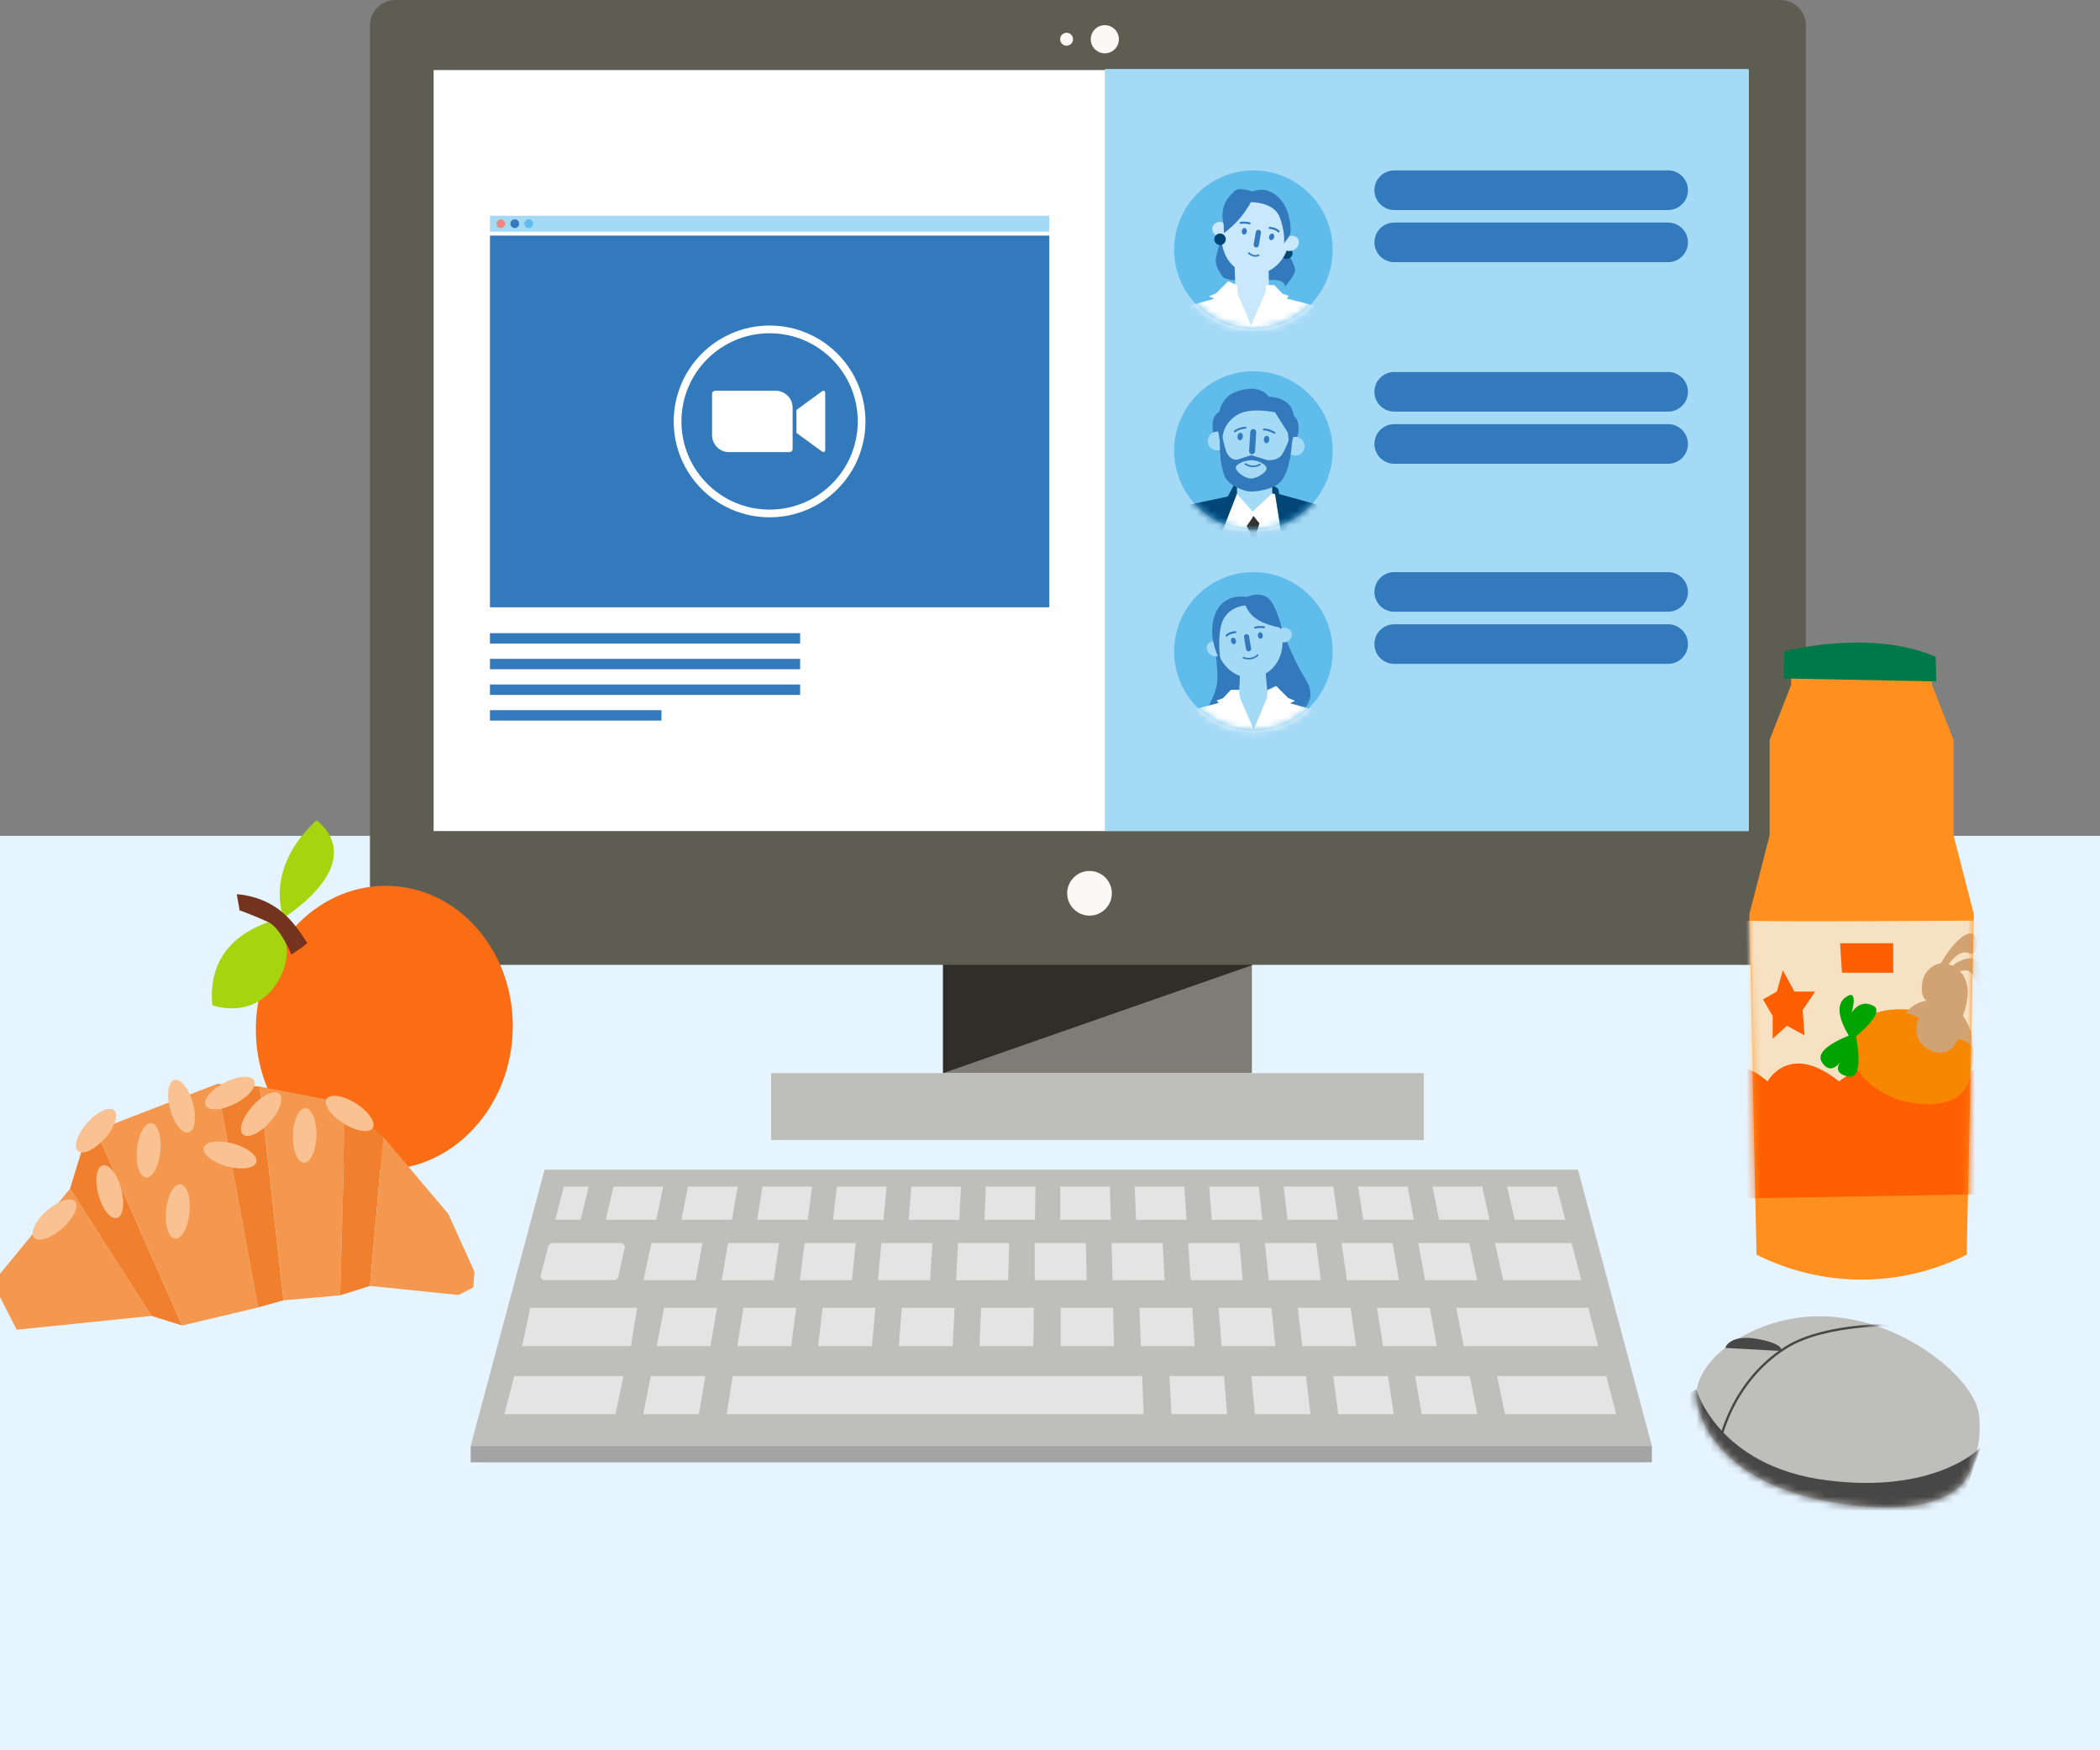 <svg width="294" height="245" viewBox="0 0 294 245" fill="none" xmlns="http://www.w3.org/2000/svg">
<rect x="0" y="0" width="294" height="245" fill="#808080" stroke="none"/>
<g clip-path="url(#clip0_15001_2370)">
<rect y="117" width="294" height="156" fill="#E6F4FF"/>
<path d="M175.265 123.029H132.027V150.221H175.265V123.029Z" fill="#7E7D75"/>
<path d="M132.027 150.221V123.029L175.418 135.062L132.027 150.221Z" fill="#2F2E29"/>
<path d="M249.259 0H55.359C53.389 0 51.792 1.597 51.792 3.567V131.495C51.792 133.465 53.389 135.062 55.359 135.062H249.259C251.229 135.062 252.826 133.465 252.826 131.495V3.567C252.826 1.597 251.229 0 249.259 0Z" fill="#5E5D52"/>
<path d="M244.805 9.806H60.707V116.327H244.805V9.806Z" fill="white"/>
<path d="M155.658 125.042C155.658 126.771 154.256 128.168 152.531 128.168C150.807 128.168 149.405 126.766 149.405 125.042C149.405 123.317 150.807 121.915 152.531 121.915C154.256 121.915 155.658 123.317 155.658 125.042Z" fill="#FBF9F6"/>
<path d="M150.226 5.493C150.226 5.99 149.819 6.396 149.322 6.396C148.824 6.396 148.418 5.99 148.418 5.493C148.418 4.995 148.824 4.589 149.322 4.589C149.819 4.589 150.226 4.995 150.226 5.493Z" fill="#FBF9F6"/>
<path d="M156.644 5.493C156.644 6.58 155.762 7.462 154.675 7.462C153.588 7.462 152.706 6.58 152.706 5.493C152.706 4.406 153.588 3.524 154.675 3.524C155.762 3.524 156.644 4.406 156.644 5.493Z" fill="#FBF9F6"/>
<path d="M199.336 150.221H107.957V159.582H199.336V150.221Z" fill="#BEBEBA"/>
<path d="M244.805 9.662H154.675V116.327H244.805V9.662Z" fill="#A5DAF7"/>
<path d="M175.48 102.281C181.609 102.281 186.578 97.312 186.578 91.182C186.578 85.053 181.609 80.084 175.48 80.084C169.35 80.084 164.381 85.053 164.381 91.182C164.381 97.312 169.35 102.281 175.48 102.281Z" fill="#5FBCEB"/>
<mask id="mask0_15001_2370" style="mask-type:luminance" maskUnits="userSpaceOnUse" x="164" y="80" width="23" height="23">
<path d="M175.48 102.281C181.609 102.281 186.578 97.312 186.578 91.182C186.578 85.053 181.609 80.084 175.48 80.084C169.35 80.084 164.381 85.053 164.381 91.182C164.381 97.312 169.35 102.281 175.48 102.281Z" fill="white"/>
</mask>
<g mask="url(#mask0_15001_2370)">
<path d="M169.702 88.152C169.702 88.152 170.768 93.972 170.336 95.998C169.903 98.024 167.502 102.045 167.502 102.045L176.448 102.277L182.024 99.731C182.024 99.731 184.683 98.112 182.775 95.073C180.867 92.034 179.435 87.886 179.435 87.886L176.099 84.664L172.475 84.646L169.702 88.152Z" fill="#337ABD"/>
<path d="M170.323 90.541C170.803 93.326 173.244 95.247 175.763 94.811C178.296 94.374 179.955 91.767 179.474 88.978C178.994 86.179 176.567 84.271 174.034 84.707C171.502 85.131 169.843 87.751 170.323 90.541Z" fill="#A5DAF7"/>
<path d="M173.623 94.16L173.427 97.688L166.869 99.395L166.463 101.19L177.103 103.774L185.394 101.705L185.032 99.993L177.487 97.452L177.147 93.776L173.623 94.16Z" fill="#A5DAF7"/>
<path d="M171.126 91.414C171.392 90.925 171.148 90.265 170.58 89.951C169.999 89.628 169.318 89.763 169.043 90.239C168.777 90.728 169.021 91.387 169.589 91.702C170.17 92.025 170.851 91.889 171.126 91.414Z" fill="#A5DAF7"/>
<path d="M176.98 87.943C177.037 87.93 177.081 87.899 177.094 87.842C177.116 87.764 177.072 87.685 176.994 87.663C176.972 87.663 176.382 87.528 175.688 87.729C175.609 87.751 175.566 87.829 175.588 87.895C175.609 87.973 175.688 88.017 175.767 87.995C176.378 87.816 176.928 87.938 176.928 87.938H176.985" fill="#337ABD"/>
<path d="M171.75 89.104C171.785 89.104 171.807 89.091 171.828 89.069C172.217 88.659 172.955 88.633 172.955 88.633C173.033 88.62 173.099 88.567 173.099 88.489C173.086 88.41 173.033 88.344 172.955 88.344C172.92 88.344 172.095 88.379 171.628 88.868C171.571 88.925 171.571 89.013 171.628 89.069C171.662 89.104 171.706 89.113 171.75 89.104Z" fill="#337ABD"/>
<path d="M176.099 89.004C176.134 89.248 176.322 89.44 176.51 89.414C176.697 89.379 176.824 89.156 176.789 88.912C176.754 88.654 176.575 88.475 176.387 88.502C176.2 88.528 176.073 88.746 176.099 89.004Z" fill="#337ABD"/>
<path d="M172.353 89.816C172.431 90.06 172.632 90.217 172.82 90.16C172.999 90.104 173.099 89.859 173.021 89.615C172.955 89.37 172.741 89.226 172.562 89.27C172.374 89.327 172.283 89.571 172.348 89.816" fill="#337ABD"/>
<path d="M174.862 91.178C175.063 91.143 175.185 90.956 175.164 90.768L174.862 89.052C174.827 88.864 174.648 88.729 174.452 88.764C174.264 88.799 174.129 88.986 174.164 89.174L174.452 90.881C174.487 91.082 174.675 91.217 174.862 91.183" fill="#337ABD"/>
<path d="M179.43 87.886C179.43 87.886 176.395 87.462 175.116 85.947C174.549 85.279 174.37 84.742 174.37 84.742C174.37 84.742 171.514 84.856 170.912 87.729C170.409 90.06 170.912 92.645 170.912 92.645C170.912 92.645 168.881 89.344 170.073 86.087C171.265 82.83 174.579 83.576 174.579 83.576C174.579 83.576 175.872 82.865 177.221 83.498C178.57 84.144 179.43 87.882 179.43 87.882V87.886Z" fill="#337ABD"/>
<path d="M178.731 89.305C178.932 89.829 179.57 90.065 180.137 89.842C180.705 89.606 180.997 89.004 180.796 88.493C180.583 87.969 179.958 87.733 179.391 87.969C178.823 88.192 178.53 88.794 178.731 89.305Z" fill="#A5DAF7"/>
<path d="M171.214 97.736L172.331 96.561H173.493L173.541 97.566L175.527 102.115L177.4 97.644L177.409 96.605L178.666 96.024L180.343 97.701L181.299 98.09L180.605 98.439L185.395 99.788L186.517 105.119L183.46 109.228L182.792 117.047L167.502 117.811L165.83 99.67L170.624 98.4L170.336 98.05L171.214 97.736Z" fill="white"/>
<path d="M174.98 92.304C174.457 92.344 174.042 92.178 174.037 92.173C173.981 92.147 173.95 92.082 173.976 92.025C174.002 91.968 174.068 91.938 174.125 91.964C174.168 91.981 175.199 92.392 175.998 91.615C176.041 91.571 176.116 91.571 176.159 91.615C176.203 91.658 176.203 91.732 176.159 91.776C175.784 92.143 175.356 92.274 174.985 92.304H174.98Z" fill="#337ABD"/>
</g>
<path d="M175.48 46.049C181.609 46.049 186.578 41.08 186.578 34.951C186.578 28.821 181.609 23.852 175.48 23.852C169.35 23.852 164.381 28.821 164.381 34.951C164.381 41.08 169.35 46.049 175.48 46.049Z" fill="#5FBCEB"/>
<mask id="mask1_15001_2370" style="mask-type:luminance" maskUnits="userSpaceOnUse" x="164" y="23" width="23" height="24">
<path d="M175.48 46.049C181.609 46.049 186.578 41.08 186.578 34.951C186.578 28.821 181.609 23.852 175.48 23.852C169.35 23.852 164.381 28.821 164.381 34.951C164.381 41.08 169.35 46.049 175.48 46.049Z" fill="white"/>
</mask>
<g mask="url(#mask1_15001_2370)">
<path d="M179.921 34.877C179.921 34.877 181.484 37.199 181.287 37.985C181.091 38.771 179.921 40.103 179.921 40.103C179.921 40.103 179.912 39.326 178.654 39.203C177.401 39.081 171.883 39.749 171.149 38.688C170.411 37.627 170.023 36.837 170.293 35.82C170.568 34.802 171.005 32.842 171.005 32.842L179.921 34.872V34.877Z" fill="#337ABD"/>
<path d="M179.348 35.344C179.296 35.785 179.615 36.187 180.056 36.239C180.497 36.291 180.898 35.972 180.951 35.532C181.003 35.091 180.684 34.689 180.243 34.636C179.802 34.584 179.401 34.903 179.348 35.344Z" fill="#004777"/>
<path d="M180.435 33.99C179.946 36.828 177.462 38.78 174.899 38.335C172.323 37.894 170.633 35.235 171.122 32.401C171.611 29.554 174.083 27.611 176.659 28.057C179.235 28.489 180.924 31.157 180.435 33.99Z" fill="#C9E8FB"/>
<path d="M179.619 34.663C179.349 34.165 179.597 33.493 180.174 33.178C180.763 32.851 181.457 32.986 181.741 33.475C182.012 33.973 181.763 34.645 181.187 34.96C180.597 35.287 179.903 35.152 179.619 34.663Z" fill="#C9E8FB"/>
<path d="M173.659 31.345C173.602 31.331 173.559 31.301 173.546 31.244C173.524 31.166 173.567 31.087 173.646 31.061C173.668 31.061 174.27 30.925 174.973 31.131C175.052 31.152 175.1 31.231 175.074 31.301C175.052 31.38 174.973 31.427 174.89 31.401C174.266 31.218 173.712 31.345 173.712 31.345H173.655" fill="#337ABD"/>
<path d="M178.982 32.528C178.947 32.528 178.925 32.515 178.903 32.493C178.506 32.074 177.755 32.052 177.755 32.052C177.676 32.039 177.606 31.982 177.606 31.903C177.62 31.825 177.676 31.755 177.755 31.755C177.79 31.755 178.628 31.79 179.104 32.288C179.161 32.344 179.161 32.436 179.104 32.493C179.069 32.528 179.025 32.536 178.977 32.528" fill="#337ABD"/>
<path d="M174.554 32.423C174.52 32.672 174.327 32.864 174.135 32.842C173.943 32.807 173.817 32.58 173.851 32.331C173.886 32.069 174.065 31.89 174.262 31.912C174.458 31.934 174.581 32.161 174.559 32.423" fill="#337ABD"/>
<path d="M178.37 33.252C178.292 33.501 178.086 33.663 177.894 33.606C177.711 33.549 177.611 33.3 177.689 33.052C177.759 32.803 177.973 32.654 178.156 32.698C178.348 32.755 178.44 33.004 178.37 33.252Z" fill="#337ABD"/>
<path d="M172.843 36.833L172.978 41.474L175.083 46.382L177.659 40.928L177.606 37.636L172.843 36.833Z" fill="#C9E8FB"/>
<path d="M175.816 34.636C175.611 34.602 175.488 34.409 175.51 34.217L175.816 32.471C175.851 32.279 176.03 32.143 176.235 32.174C176.427 32.209 176.563 32.401 176.532 32.593L176.235 34.331C176.2 34.536 176.008 34.671 175.816 34.636Z" fill="#337ABD"/>
<path d="M171.878 32.519C171.673 33.052 171.027 33.292 170.45 33.065C169.87 32.825 169.577 32.213 169.782 31.694C169.996 31.161 170.634 30.921 171.21 31.161C171.791 31.388 172.083 31.999 171.878 32.523" fill="#C9E8FB"/>
<path d="M179.54 41.103L178.401 39.902H177.222L177.169 40.928L175.148 45.561L173.24 41.011L173.231 39.95L171.952 39.361L170.245 41.068L169.275 41.461L169.983 41.815L165.101 43.19L163.962 48.613L166.948 53.712L168.215 61.03L181.108 61.803L182.273 55.166L183.845 51.333L183.959 42.788L180.138 41.775L180.431 41.422L179.54 41.103Z" fill="white"/>
<path d="M175.737 35.938C176.038 35.938 176.235 35.828 176.252 35.82C176.309 35.789 176.327 35.719 176.296 35.662C176.265 35.61 176.196 35.588 176.143 35.619C176.117 35.632 175.558 35.933 174.908 35.348C174.86 35.304 174.79 35.309 174.746 35.357C174.702 35.405 174.707 35.475 174.755 35.518C175.121 35.846 175.471 35.933 175.741 35.933L175.737 35.938Z" fill="#337ABD"/>
<path d="M180.514 33.043C180.514 33.043 181.012 32.248 180.344 29.934C179.676 27.625 177.99 26.756 177.126 26.603C176.261 26.45 175.318 26.804 175.318 26.804C175.318 26.804 173.471 26.096 172.808 26.764C172.14 27.432 171.472 28.07 171.236 29.279C171 30.493 171.31 31.401 171.31 31.401L171.354 32.628C171.354 32.628 173.087 31.384 174.201 29.764C175.318 28.14 175.083 28.297 175.083 28.297C175.083 28.297 178.305 28.218 179.147 30.38C179.99 32.536 179.754 34.078 179.754 34.078L180.514 33.052V33.043Z" fill="#337ABD"/>
<path d="M170.005 33.396C169.952 33.837 170.271 34.239 170.712 34.291C171.153 34.344 171.555 34.025 171.607 33.584C171.659 33.143 171.341 32.742 170.9 32.689C170.459 32.637 170.057 32.955 170.005 33.396Z" fill="#004777"/>
</g>
<path d="M175.48 74.163C181.609 74.163 186.578 69.194 186.578 63.064C186.578 56.935 181.609 51.966 175.48 51.966C169.35 51.966 164.381 56.935 164.381 63.064C164.381 69.194 169.35 74.163 175.48 74.163Z" fill="#5FBCEB"/>
<mask id="mask2_15001_2370" style="mask-type:luminance" maskUnits="userSpaceOnUse" x="164" y="51" width="23" height="24">
<path d="M175.48 74.163C181.609 74.163 186.578 69.194 186.578 63.064C186.578 56.935 181.609 51.966 175.48 51.966C169.35 51.966 164.381 56.935 164.381 63.064C164.381 69.194 169.35 74.163 175.48 74.163Z" fill="white"/>
</mask>
<g mask="url(#mask2_15001_2370)">
<path d="M173.096 59.122C173.096 60.034 172.354 61.514 171.441 61.514C170.528 61.514 169.568 61.283 169.786 59.122C169.878 58.213 170.528 57.467 171.441 57.467C172.354 57.467 173.096 58.209 173.096 59.122Z" fill="#337ABD"/>
<path d="M178.458 59.48C178.458 60.392 179.2 61.872 180.113 61.872C181.025 61.872 181.986 61.641 181.768 59.48C181.676 58.571 181.025 57.825 180.113 57.825C179.2 57.825 178.458 58.567 178.458 59.48Z" fill="#337ABD"/>
<path d="M177.694 69.901L179.252 70.264L178.968 68.43L177.873 67.71L172.755 67.867L171.712 69.871L172.755 70.155L177.694 69.901Z" fill="#004677"/>
<path d="M170.821 62.715C170.821 62.715 170.843 64.846 171.197 65.453C171.55 66.059 172.24 66.832 172.24 66.832L178.466 67.291C178.466 67.291 179.907 66.457 180.117 65.767C180.326 65.077 180.776 63.047 180.776 63.047L170.821 62.719V62.715Z" fill="#512E28"/>
<path d="M178.109 66.557V70.133L187.133 72.967L186.024 77.438L165.966 74.525L164.469 72.919L173.17 69.854L173.188 66.369L178.109 66.557Z" fill="#A5DAF7"/>
<path d="M170.729 61.951C170.729 64.824 173.057 67.151 175.93 67.151C178.802 67.151 180.889 64.802 180.889 61.929C180.889 59.056 178.802 56.751 175.93 56.751C173.057 56.751 170.729 59.078 170.729 61.951Z" fill="#A5DAF7"/>
<path d="M180.017 62.457C180.017 63.182 180.606 63.772 181.331 63.772C182.056 63.772 182.645 63.182 182.645 62.457C182.645 61.733 182.056 61.143 181.331 61.143C180.606 61.143 180.017 61.733 180.017 62.457Z" fill="#A5DAF7"/>
<path d="M169.088 61.733C169.088 62.457 169.677 63.047 170.402 63.047C171.127 63.047 171.716 62.457 171.716 61.733C171.716 61.008 171.127 60.418 170.402 60.418C169.677 60.418 169.088 61.008 169.088 61.733Z" fill="#A5DAF7"/>
<path d="M178.436 60.724C178.41 60.724 178.388 60.715 178.362 60.702C178.353 60.698 177.568 60.226 176.948 60.261C176.873 60.266 176.803 60.209 176.799 60.13C176.795 60.052 176.851 59.986 176.93 59.982C177.642 59.943 178.467 60.445 178.502 60.466C178.567 60.506 178.589 60.593 178.55 60.658C178.524 60.702 178.48 60.724 178.432 60.724H178.436Z" fill="#337ABD"/>
<path d="M172.882 60.519C172.843 60.519 172.803 60.502 172.777 60.471C172.729 60.414 172.738 60.327 172.795 60.275C173.341 59.82 174.305 59.729 174.345 59.724C174.419 59.72 174.489 59.772 174.493 59.851C174.502 59.925 174.445 59.995 174.367 59.999C174.358 59.999 173.445 60.087 172.969 60.484C172.943 60.506 172.913 60.515 172.882 60.515V60.519Z" fill="#337ABD"/>
<path d="M176.943 61.479C176.912 61.767 177.056 62.016 177.266 62.038C177.471 62.06 177.663 61.842 177.694 61.553C177.724 61.265 177.576 61.016 177.37 60.995C177.165 60.973 176.973 61.191 176.943 61.479Z" fill="#337ABD"/>
<path d="M173.249 61.065C173.219 61.353 173.363 61.602 173.572 61.623C173.778 61.645 173.97 61.427 174 61.139C174.031 60.851 173.882 60.602 173.677 60.58C173.472 60.558 173.28 60.776 173.249 61.065Z" fill="#337ABD"/>
<path d="M175.261 63.584C175.488 63.597 175.685 63.422 175.702 63.195L175.868 60.497C175.881 60.27 175.707 60.074 175.48 60.056C175.253 60.043 175.056 60.218 175.039 60.445L174.873 63.143C174.86 63.37 175.034 63.566 175.261 63.584Z" fill="#337ABD"/>
<path d="M180.41 61.82L180.314 60.58L178.497 57.716C178.497 57.716 175.052 56.961 173.24 58.061C170.983 59.436 171.162 61.519 171.162 61.519H170.743C170.743 61.519 169.459 56.183 172.978 54.865C176.498 53.546 177.62 55.542 177.62 55.542C177.62 55.542 179.453 55.463 180.558 56.755C181.278 57.602 181.322 59.855 181.322 59.855L180.877 61.934L180.401 61.82H180.41Z" fill="#337ABD"/>
<path d="M178.108 69.059L187.4 71.701L181.331 79.568H169.084L165.434 71.906L173.175 69.129L175.371 71.609L178.108 69.059Z" fill="white"/>
<path d="M186.325 79.568L188.015 72.613L187.678 71.547L178.475 68.985L180.156 79.568H186.325Z" fill="#004677"/>
<path d="M171.904 69.504L173.174 69.129L169.083 79.568L164.411 78.651L163.936 71.867L164.556 71.046L171.904 69.504Z" fill="#004677"/>
<path d="M180.409 61.645C180.409 61.645 180.043 62.715 179.501 63.597C178.921 64.544 177.467 64.418 177.467 64.418L175.187 63.715L173.249 64.326C173.249 64.326 172.424 64.544 171.817 63.509C171.555 63.069 171.175 61.34 171.175 61.34H170.756C170.756 61.34 170.756 65.077 171.437 66.64C172.053 68.063 174.31 68.832 175.192 68.81C176.074 68.788 177.991 68.535 179.082 67.631C180.702 66.291 180.894 61.754 180.894 61.754L180.418 61.641L180.409 61.645ZM175.131 66.976C174.253 66.976 173.018 66.016 173.018 65.466C173.018 64.915 174.336 64.422 175.214 64.422C176.091 64.422 177.318 65.011 177.318 65.561C177.318 66.112 176.008 66.976 175.131 66.976Z" fill="#337ABD"/>
<path d="M175.165 72.74L174.537 73.622L175.082 74.744L174.096 79.184L174.829 82.703L175.436 82.664L176.646 79.717L175.877 74.783L176.318 73.246L175.48 72.216L175.165 72.74Z" fill="#343434"/>
<path d="M175.187 65.383C174.668 65.308 174.297 65.06 174.292 65.055C174.24 65.02 174.227 64.946 174.262 64.894C174.297 64.841 174.371 64.828 174.423 64.863C174.463 64.889 175.384 65.509 176.327 64.915C176.379 64.881 176.453 64.898 176.484 64.95C176.519 65.003 176.502 65.077 176.449 65.108C176.004 65.387 175.558 65.426 175.187 65.374V65.383Z" fill="#337ABD"/>
</g>
<path d="M233.54 23.852H195.192C193.661 23.852 192.42 25.093 192.42 26.625C192.42 28.156 193.661 29.397 195.192 29.397H233.54C235.071 29.397 236.313 28.156 236.313 26.625C236.313 25.093 235.071 23.852 233.54 23.852Z" fill="#337ABD"/>
<path d="M233.54 31.152H195.192C193.661 31.152 192.42 32.394 192.42 33.925C192.42 35.456 193.661 36.697 195.192 36.697H233.54C235.071 36.697 236.313 35.456 236.313 33.925C236.313 32.394 235.071 31.152 233.54 31.152Z" fill="#337ABD"/>
<path d="M233.54 52.07H195.192C193.661 52.07 192.42 53.312 192.42 54.843C192.42 56.374 193.661 57.615 195.192 57.615H233.54C235.071 57.615 236.313 56.374 236.313 54.843C236.313 53.312 235.071 52.07 233.54 52.07Z" fill="#337ABD"/>
<path d="M233.54 59.371H195.192C193.661 59.371 192.42 60.612 192.42 62.143C192.42 63.674 193.661 64.916 195.192 64.916H233.54C235.071 64.916 236.313 63.674 236.313 62.143C236.313 60.612 235.071 59.371 233.54 59.371Z" fill="#337ABD"/>
<path d="M233.54 80.084H195.192C193.661 80.084 192.42 81.325 192.42 82.856C192.42 84.387 193.661 85.629 195.192 85.629H233.54C235.071 85.629 236.313 84.387 236.313 82.856C236.313 81.325 235.071 80.084 233.54 80.084Z" fill="#337ABD"/>
<path d="M233.54 87.383H195.192C193.661 87.383 192.42 88.625 192.42 90.156C192.42 91.687 193.661 92.928 195.192 92.928H233.54C235.071 92.928 236.313 91.687 236.313 90.156C236.313 88.625 235.071 87.383 233.54 87.383Z" fill="#337ABD"/>
<path d="M146.899 32.977H68.593V85.009H146.899V32.977Z" fill="#337ABD"/>
<path d="M107.744 45.569C115.157 45.569 121.165 51.577 121.165 58.991C121.165 66.404 115.157 72.412 107.744 72.412C100.33 72.412 94.322 66.404 94.322 58.991C94.322 51.577 100.33 45.569 107.744 45.569Z" fill="white"/>
<path d="M107.743 46.648C114.563 46.648 120.086 52.175 120.086 58.991C120.086 65.806 114.559 71.334 107.743 71.334C100.928 71.334 95.4 65.806 95.4 58.991C95.4 52.175 100.928 46.648 107.743 46.648Z" fill="#337ABD"/>
<path d="M99.692 55.122V60.925C99.697 62.235 100.771 63.291 102.076 63.287H110.533C110.774 63.287 110.966 63.095 110.966 62.859V57.057C110.961 55.747 109.887 54.69 108.582 54.694H100.125C99.885 54.694 99.692 54.887 99.692 55.122ZM111.503 57.384L114.996 54.834C115.297 54.585 115.533 54.647 115.533 55.1V62.877C115.533 63.396 115.245 63.331 114.996 63.143L111.503 60.597V57.384Z" fill="white"/>
<path d="M112.018 88.628H68.593V90.086H112.018V88.628Z" fill="#337ABD"/>
<path d="M112.018 92.221H68.593V93.68H112.018V92.221Z" fill="#337ABD"/>
<path d="M112.018 95.815H68.593V97.273H112.018V95.815Z" fill="#337ABD"/>
<path d="M92.602 99.408H68.593V100.866H92.602V99.408Z" fill="#337ABD"/>
<path d="M146.899 30.196H68.593V32.432H146.899V30.196Z" fill="#A5DAF7"/>
<path d="M70.116 31.925C70.454 31.925 70.727 31.651 70.727 31.314C70.727 30.976 70.454 30.703 70.116 30.703C69.778 30.703 69.505 30.976 69.505 31.314C69.505 31.651 69.778 31.925 70.116 31.925Z" fill="#F08881"/>
<path d="M72.068 31.925C72.406 31.925 72.68 31.651 72.68 31.314C72.68 30.976 72.406 30.703 72.068 30.703C71.731 30.703 71.457 30.976 71.457 31.314C71.457 31.651 71.731 31.925 72.068 31.925Z" fill="#337ABD"/>
<path d="M74.019 31.925C74.357 31.925 74.631 31.651 74.631 31.314C74.631 30.976 74.357 30.703 74.019 30.703C73.682 30.703 73.408 30.976 73.408 31.314C73.408 31.651 73.682 31.925 74.019 31.925Z" fill="#5FBCEB"/>
<path d="M220.918 163.73H148.58H76.242L65.894 202.405H148.58H231.262L220.918 163.73Z" fill="#BEBEBA"/>
<path d="M77.381 174.003H86.847C87.244 174.003 87.541 174.309 87.467 174.641L86.55 178.758C86.493 179.011 86.231 179.195 85.93 179.195H76.303C75.897 179.195 75.6 178.876 75.687 178.54L76.766 174.422C76.831 174.178 77.084 174.003 77.381 174.003Z" fill="#E4E4E4"/>
<path d="M91.188 174.003H98.344L97.392 179.199H90.101L91.188 174.003Z" fill="#E4E4E4"/>
<path d="M101.92 174.003H109.076L108.33 179.199L101.038 179.208L101.92 174.003Z" fill="#E4E4E4"/>
<path d="M112.656 174.003H119.812L119.266 179.199H111.975L112.656 174.003Z" fill="#E4E4E4"/>
<path d="M123.391 174.003H130.543L130.207 179.199H122.911L123.391 174.003Z" fill="#E4E4E4"/>
<path d="M134.124 174.003H141.28L141.145 179.199L133.854 179.208L134.124 174.003Z" fill="#E4E4E4"/>
<path d="M220.023 174.003H209.291L210.444 179.199H221.385L220.023 174.003Z" fill="#E4E4E4"/>
<path d="M205.711 174.003H198.555L199.507 179.199H206.798L205.711 174.003Z" fill="#E4E4E4"/>
<path d="M194.974 174.003H187.818L188.569 179.199L195.861 179.208L194.974 174.003Z" fill="#E4E4E4"/>
<path d="M184.242 174.003H177.086L177.627 179.199H184.923L184.242 174.003Z" fill="#E4E4E4"/>
<path d="M173.507 174.003H166.351L166.691 179.199H173.983L173.507 174.003Z" fill="#E4E4E4"/>
<path d="M162.774 174.003H155.618L155.754 179.199L163.045 179.208L162.774 174.003Z" fill="#E4E4E4"/>
<path d="M144.86 174.003H152.016L152.134 179.199H144.86V174.003Z" fill="#E4E4E4"/>
<path d="M74.233 183.068H89.183L88.332 188.429H73.094L74.233 183.068Z" fill="#E4E4E4"/>
<path d="M222.359 183.068H203.873L204.925 188.429H223.761L222.359 183.068Z" fill="#E4E4E4"/>
<path d="M200.175 183.068H192.783L193.626 188.429H201.162L200.175 183.068Z" fill="#E4E4E4"/>
<path d="M189.085 183.068H181.693L182.326 188.429H189.858L189.085 183.068Z" fill="#E4E4E4"/>
<path d="M177.994 183.068H170.603L171.022 188.429H178.558L177.994 183.068Z" fill="#E4E4E4"/>
<path d="M166.906 183.068H159.514L159.723 188.429H167.259L166.906 183.068Z" fill="#E4E4E4"/>
<path d="M71.998 192.621H87.284L86.171 197.943H70.606L71.998 192.621Z" fill="#E4E4E4"/>
<path d="M91.108 192.621H98.749L97.845 197.943H90.061L91.108 192.621Z" fill="#E4E4E4"/>
<path d="M102.575 192.621H110.215H159.898L160.111 197.943H101.736L102.575 192.621Z" fill="#E4E4E4"/>
<path d="M163.727 192.621H171.367L171.786 197.943H164.006L163.727 192.621Z" fill="#E4E4E4"/>
<path d="M175.192 192.621H182.833L183.462 197.943H175.681L175.192 192.621Z" fill="#E4E4E4"/>
<path d="M186.657 192.621H194.302L195.136 197.943H187.351L186.657 192.621Z" fill="#E4E4E4"/>
<path d="M198.123 192.621H205.768L206.812 197.943H199.027L198.123 192.621Z" fill="#E4E4E4"/>
<path d="M209.588 192.621H224.878L226.271 197.943H210.706L209.588 192.621Z" fill="#E4E4E4"/>
<path d="M155.828 183.068H148.497V188.429H155.972L155.828 183.068Z" fill="#E4E4E4"/>
<path d="M144.738 183.068H137.346L137.137 188.429H144.668L144.738 183.068Z" fill="#E4E4E4"/>
<path d="M133.648 183.068H126.257L125.833 188.429H133.369L133.648 183.068Z" fill="#E4E4E4"/>
<path d="M122.558 183.068H115.166L114.533 188.429H122.069L122.558 183.068Z" fill="#E4E4E4"/>
<path d="M111.469 183.068H104.077L103.234 188.429H110.766L111.469 183.068Z" fill="#E4E4E4"/>
<path d="M100.378 183.068H92.981L91.934 188.429H99.465L100.378 183.068Z" fill="#E4E4E4"/>
<path d="M77.731 170.738L78.944 166.101H82.42L81.284 170.738H77.731Z" fill="#E4E4E4"/>
<path d="M85.896 166.101H92.842L91.873 170.738H84.8L85.896 166.101Z" fill="#E4E4E4"/>
<path d="M96.318 166.101H103.269L102.478 170.738H95.405L96.318 166.101Z" fill="#E4E4E4"/>
<path d="M106.74 166.101H113.691L113.084 170.738H106.011L106.74 166.101Z" fill="#E4E4E4"/>
<path d="M117.166 166.101H124.117L123.689 170.738H116.62L117.166 166.101Z" fill="#E4E4E4"/>
<path d="M127.588 166.101H134.539L134.294 170.738H127.226L127.588 166.101Z" fill="#E4E4E4"/>
<path d="M138.014 166.101H144.961L144.9 170.738H137.831L138.014 166.101Z" fill="#E4E4E4"/>
<path d="M148.436 166.101H155.386L155.509 170.738H148.436V166.101Z" fill="#E4E4E4"/>
<path d="M158.863 166.101H165.81L166.115 170.738H159.042L158.863 166.101Z" fill="#E4E4E4"/>
<path d="M169.285 166.101H176.236L176.721 170.738H169.652L169.285 166.101Z" fill="#E4E4E4"/>
<path d="M179.707 166.101H186.658L187.326 170.738H180.257L179.707 166.101Z" fill="#E4E4E4"/>
<path d="M190.133 166.101H197.084L197.931 170.738H190.862L190.133 166.101Z" fill="#E4E4E4"/>
<path d="M200.555 166.101H207.506L208.54 170.738H201.467L200.555 166.101Z" fill="#E4E4E4"/>
<path d="M210.981 166.101H217.928L219.146 170.738H212.073L210.981 166.101Z" fill="#E4E4E4"/>
<path d="M231.262 202.405H65.894V204.688H231.262V202.405Z" fill="#A4A4A4"/>
<path d="M237.608 196.502C236.359 190.97 244.62 184.635 253.85 184.268C265.573 183.801 276.336 192.8 277.025 197.847C277.728 203.025 275.401 206.693 275.401 206.693C275.401 206.693 272.974 213.203 256.203 210.216C244.236 208.081 238.852 202.03 237.608 196.502Z" fill="#BEBEBA"/>
<mask id="mask3_15001_2370" style="mask-type:luminance" maskUnits="userSpaceOnUse" x="237" y="184" width="41" height="28">
<path d="M237.608 196.502C236.359 190.97 244.62 184.635 253.85 184.268C265.573 183.801 276.336 192.8 277.025 197.847C277.728 203.025 275.401 206.693 275.401 206.693C275.401 206.693 272.974 213.203 256.203 210.216C244.236 208.081 238.852 202.03 237.608 196.502Z" fill="white"/>
</mask>
<g mask="url(#mask3_15001_2370)">
<path d="M237.482 194.463C237.482 194.463 240.455 205.247 255.741 207.208C271.057 209.173 277.244 202.645 277.244 202.645L267.914 230.427L229.671 235.609L228.234 214.757L229.955 199.34L237.477 194.459L237.482 194.463Z" fill="#484747"/>
<path d="M240.647 203.082L240.324 203.038C240.337 202.946 241.665 193.721 249.904 188.503C255.763 184.792 266.713 185.303 266.822 185.312L266.805 185.639C266.696 185.635 255.85 185.128 250.078 188.783C241.97 193.917 240.66 202.995 240.647 203.086V203.082Z" fill="#484747"/>
</g>
<path d="M241.528 188.678C241.528 188.678 242.1 186.727 245.995 187.416C249.889 188.106 249.387 189.11 249.387 189.11L241.528 188.674V188.678Z" fill="#484747"/>
<g clip-path="url(#clip1_15001_2370)">
<path d="M71.759 144.87C72.376 133.913 64.837 124.577 54.922 124.02C45.006 123.462 36.468 131.892 35.852 142.85C35.235 153.808 42.773 163.143 52.689 163.701C62.605 164.259 71.143 155.828 71.759 144.87Z" fill="#FB6D14"/>
<path d="M39.717 128.492C39.717 128.492 36.806 121.757 44.305 114.829C44.305 114.829 52.154 119.969 39.717 128.492Z" fill="#A6D510"/>
<path d="M38.515 128.712C38.302 129.04 28.773 130.743 29.723 140.71C29.723 140.71 35.343 142.833 38.697 137.71C42.053 132.586 38.515 128.712 38.515 128.712Z" fill="#A6D510"/>
<path d="M33.591 127.434C33.591 127.434 35.855 128.277 37.573 129.076C39.291 129.875 40.788 133.619 40.788 133.619C40.788 133.619 43.179 132.101 42.979 131.926C42.779 131.75 41.167 128.666 38.521 126.948C35.875 125.23 33.148 125.176 33.148 125.176L33.586 127.655" fill="#73331E"/>
</g>
<path d="M273.497 116.94V103.564L270.487 95.874V92.529H250.757V95.874L247.747 103.564V116.94L244.905 127.974L245.909 175.624C255.165 180.282 266.082 180.282 275.337 175.624L276.341 127.974L273.499 116.94H273.497Z" fill="#FF8F1F"/>
<path d="M249.711 94.965L249.803 91.166C249.803 91.166 261.791 87.957 270.987 91.933L271.077 95.387L249.708 94.965H249.711Z" fill="#007948"/>
<mask id="mask4_15001_2370" style="mask-type:luminance" maskUnits="userSpaceOnUse" x="244" y="92" width="33" height="88">
<path d="M273.497 116.94V103.564L270.487 95.874V92.529H250.757V95.874L247.747 103.564V116.94L244.905 127.974L245.909 175.624C255.165 180.282 266.082 180.282 275.337 175.624L276.341 127.974L273.499 116.94H273.497Z" fill="white"/>
</mask>
<g mask="url(#mask4_15001_2370)">
<path d="M244.537 128.851C244.881 129.081 278.323 128.851 278.323 128.851V166.773H242.469L244.537 128.851Z" fill="#F6E2C2"/>
<path d="M241.604 151.373C241.604 151.373 242.293 147.008 247.465 151.373C247.465 151.373 250.452 145.742 257.463 151.373C257.463 151.373 265.507 144.822 271.139 151.373C271.139 151.373 274.701 147.467 279.069 151.373L280.218 167.118L241.029 167.807L241.604 151.373Z" fill="#FF5F00"/>
<path d="M267.336 154.292C267.336 154.292 274.189 155.842 275.61 151.382C277.032 146.921 276.884 142.418 268.5 141.427C259.766 140.393 259.319 144.791 259.514 147.99C259.709 151.19 264.749 154.032 267.336 154.292Z" fill="#F78700"/>
<path d="M259.225 145.565C259.225 145.565 264.203 141.794 262.265 140.78C260.324 139.768 259.225 141.771 259.225 141.771C259.225 141.771 260.324 138.023 258.256 139.703C256.188 141.384 259.225 145.565 259.225 145.565Z" fill="#00A400"/>
<path d="M259.756 144.619C259.756 144.619 253.809 146.559 255.036 148.627C256.262 150.695 257.686 148.627 257.686 148.627C257.686 148.627 256.307 150.178 258.774 150.695C261.242 151.212 259.754 144.619 259.754 144.619H259.756Z" fill="#00A400"/>
<path d="M272.784 135.001C272.784 135.001 274.31 132.755 275.656 133.437C277.002 134.119 277.3 130.08 275.466 130.73C273.633 131.377 271.738 134.816 271.738 134.816C271.738 134.816 269.385 135.165 269.09 137.74C268.86 139.733 269.742 140.08 269.742 140.08C269.742 140.08 268.101 140.153 266.857 141.749L268.618 142.408C268.618 142.408 267.584 144.776 269.183 146.284C270.779 147.793 273.161 147.908 274.15 145.39C274.15 145.39 275.754 145.902 276.053 146.467C276.053 146.467 276.7 145.033 274.814 142.186C274.814 142.186 275.781 139.716 275.399 137.993C275.019 136.269 274.35 135.992 274.35 135.992C274.35 135.992 275.729 135.313 276.348 136.759C276.967 138.205 277.577 138.552 277.439 136.616C277.302 134.681 276.575 133.662 274.797 134.354C273.526 134.848 273.473 135.175 273.473 135.175L272.789 135.001H272.784Z" fill="#D2A372"/>
</g>
<path d="M248.756 138.796L249.595 135.824L251.211 138.796H254.121L252.375 141.383L252.635 144.937L250.177 143.581L248.174 145.392V142.223L246.815 139.895L248.756 138.796Z" fill="#FF5F00"/>
<path d="M257.613 132.03H265.048V136.169H257.871L257.613 132.03Z" fill="#FF5F00"/>
<g clip-path="url(#clip2_15001_2370)">
<path d="M-0.18 178.523L-0.061 181.43L2.345 186.132L21.204 184.196L9.808 166.38L-0.18 178.523Z" fill="#F4984F"/>
<path d="M9.807 166.38L21.204 184.196L25.505 185.542L13.449 158.256L12.037 159.098L9.807 166.38Z" fill="#F0802E"/>
<path d="M13.449 158.256L25.505 185.541L36.123 183.016L30.373 151.73L13.449 158.256Z" fill="#F4984F"/>
<path d="M36.123 183.016L30.373 151.73L36.363 152.095L39.684 182.017L36.123 183.016Z" fill="#F0802E"/>
<path d="M36.362 152.095L39.683 182.018L47.613 181.316L48.349 154.418L36.362 152.095Z" fill="#F4984F"/>
<path d="M47.613 181.317L48.35 154.418L53.645 159.131L51.795 180.004L47.613 181.317Z" fill="#F0802E"/>
<path d="M51.796 180.004L64.193 181.268L66.267 180.205L66.421 178.012L62.771 169.93L53.645 159.131L51.796 180.004Z" fill="#F4984F"/>
<path d="M8.722 171.954C10.303 170.562 11.096 168.878 10.493 168.194C9.891 167.509 8.12 168.083 6.539 169.475C4.958 170.867 4.164 172.551 4.767 173.235C5.37 173.92 7.14 173.346 8.722 171.954Z" fill="#FAC293"/>
<path d="M16.364 170.492C17.244 170.254 17.511 168.412 16.96 166.378C16.408 164.345 15.248 162.89 14.367 163.129C13.487 163.368 13.22 165.209 13.772 167.243C14.323 169.276 15.484 170.731 16.364 170.492Z" fill="#FAC293"/>
<path d="M20.43 164.814C21.338 164.905 22.244 163.279 22.453 161.182C22.663 159.086 22.097 157.313 21.189 157.222C20.282 157.132 19.376 158.757 19.166 160.854C18.957 162.95 19.523 164.723 20.43 164.814Z" fill="#FAC293"/>
<path d="M14.68 159.357C16.083 157.786 16.67 156.019 15.989 155.412C15.309 154.804 13.62 155.585 12.216 157.156C10.813 158.727 10.226 160.493 10.906 161.101C11.586 161.709 13.276 160.928 14.68 159.357Z" fill="#FAC293"/>
<path d="M26.41 158.523C27.29 158.285 27.557 156.443 27.006 154.409C26.454 152.376 25.294 150.921 24.413 151.16C23.533 151.398 23.266 153.24 23.818 155.274C24.369 157.307 25.53 158.762 26.41 158.523Z" fill="#FAC293"/>
<path d="M35.881 162.682C36.123 161.803 34.673 160.636 32.642 160.077C30.611 159.517 28.768 159.776 28.526 160.655C28.283 161.534 29.733 162.701 31.765 163.261C33.796 163.821 35.639 163.561 35.881 162.682Z" fill="#FAC293"/>
<path d="M24.512 173.373C25.42 173.463 26.326 171.837 26.535 169.741C26.745 167.645 26.179 165.872 25.271 165.781C24.364 165.69 23.458 167.316 23.248 169.413C23.039 171.509 23.605 173.282 24.512 173.373Z" fill="#FAC293"/>
<path d="M52.178 157.892C52.666 157.12 51.616 155.583 49.835 154.459C48.053 153.334 46.214 153.047 45.727 153.818C45.24 154.59 46.29 156.127 48.071 157.251C49.853 158.376 51.692 158.663 52.178 157.892Z" fill="#FAC293"/>
<path d="M32.942 154.474C34.817 153.515 36.001 152.078 35.585 151.266C35.17 150.455 33.312 150.574 31.437 151.534C29.561 152.494 28.378 153.93 28.793 154.742C29.209 155.554 31.066 155.434 32.942 154.474Z" fill="#FAC293"/>
<path d="M42.557 162.759C43.468 162.782 44.251 161.093 44.304 158.987C44.357 156.881 43.661 155.155 42.75 155.132C41.838 155.109 41.056 156.797 41.002 158.903C40.949 161.01 41.645 162.736 42.557 162.759Z" fill="#FAC293"/>
<path d="M37.791 157.056C39.194 155.485 39.781 153.719 39.101 153.111C38.421 152.503 36.731 153.284 35.328 154.855C33.924 156.426 33.337 158.193 34.018 158.8C34.698 159.408 36.387 158.627 37.791 157.056Z" fill="#FAC293"/>
</g>
</g>
<defs>
<clipPath id="clip0_15001_2370">
<rect width="294" height="245" fill="white"/>
</clipPath>
<clipPath id="clip1_15001_2370">
<rect width="42.142" height="48.901" fill="white" transform="translate(29.655 114.829)"/>
</clipPath>
<clipPath id="clip2_15001_2370">
<rect width="66.284" height="38.422" fill="white" transform="translate(2.914 147.575) rotate(5.708)"/>
</clipPath>
</defs>
</svg>